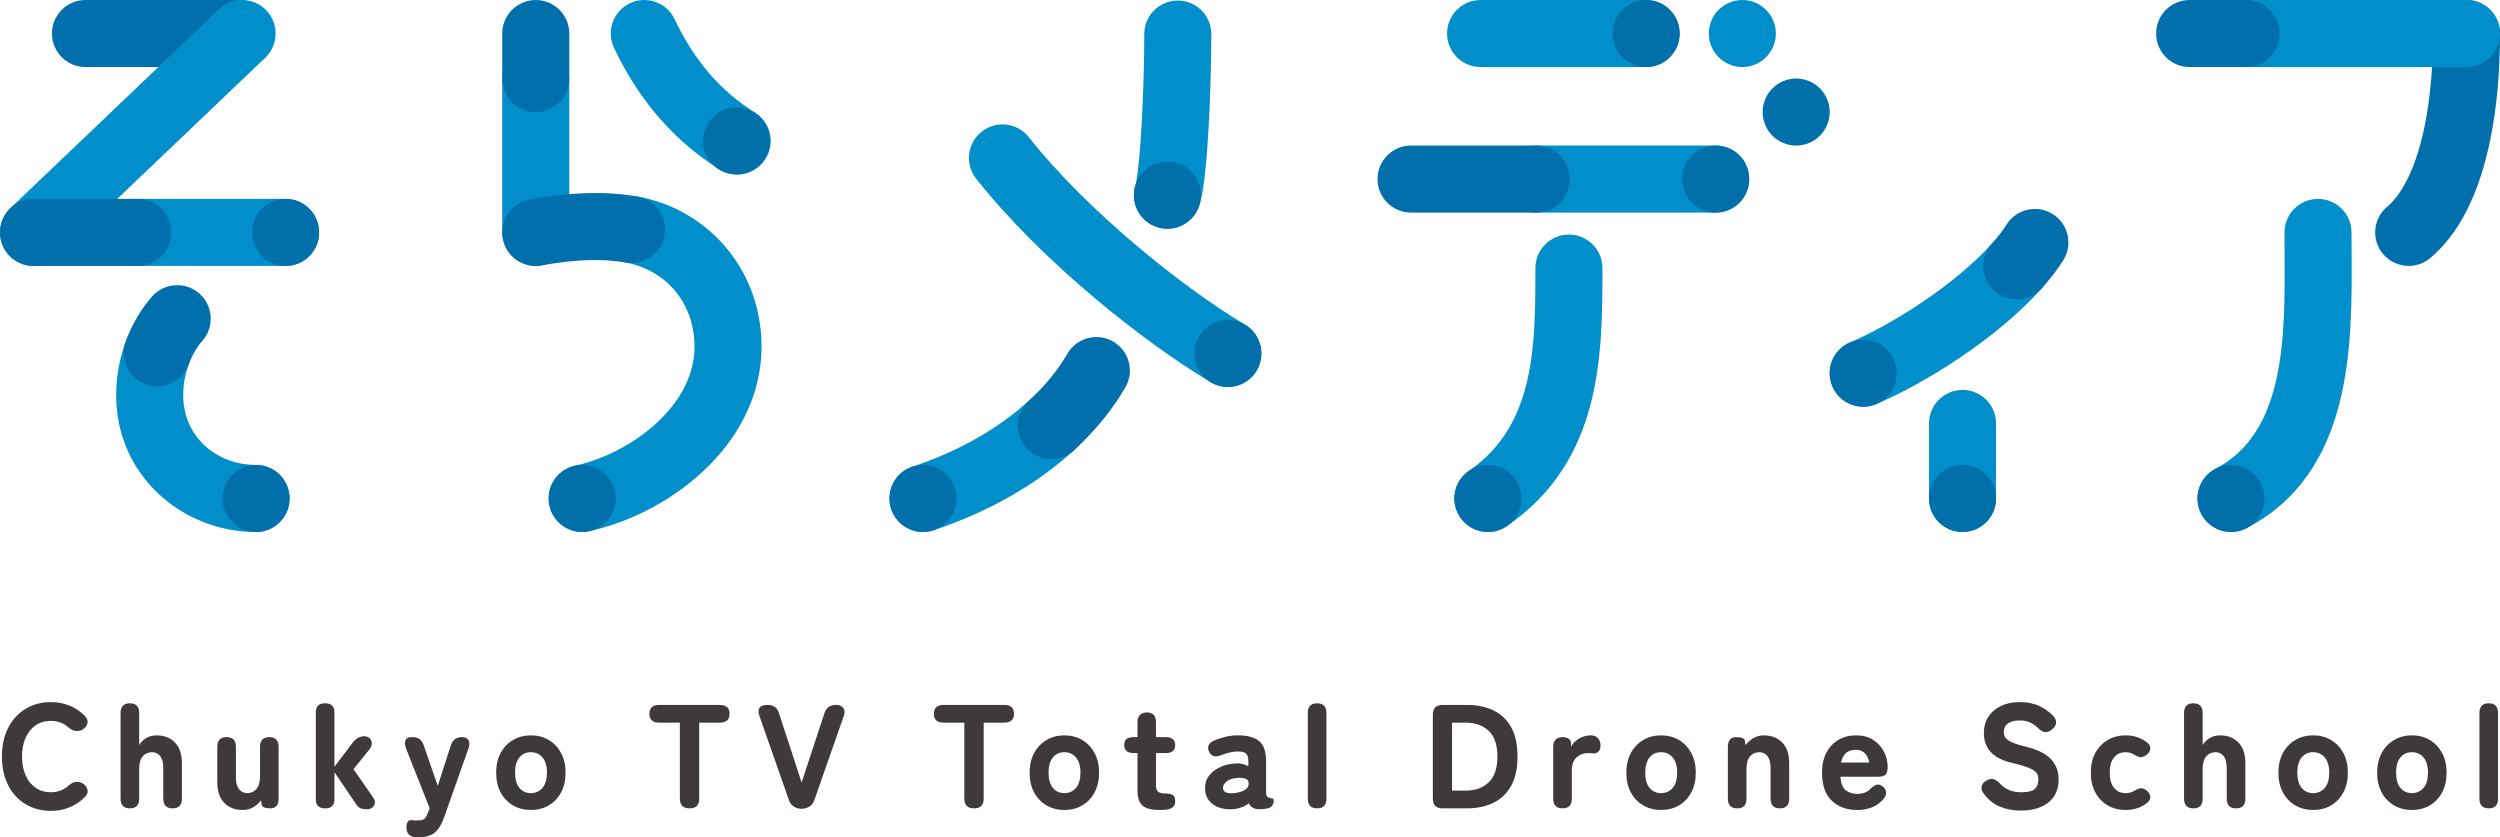 <?xml version="1.0" encoding="UTF-8"?><svg id="a" xmlns="http://www.w3.org/2000/svg" viewBox="0 0 340.157 113.909"><defs><style>.b{fill:#008fca;}.c{fill:#006faa;}.d{fill:#006fab;}.e{fill:#3e3a39;}</style></defs><g><g><path class="e" d="m6.901,110.329c-1.274,0-2.413-.302-3.418-.905s-1.793-1.458-2.363-2.564c-.57-1.106-.855-2.409-.855-3.91,0-1.515.284-2.826.855-3.932.569-1.106,1.357-1.964,2.363-2.573s2.144-.915,3.418-.915c.951,0,1.823.167,2.614.503s1.481.811,2.071,1.427c.308.336.408.671.302,1.005-.108.336-.316.597-.624.785l-.101.06c-.201.121-.479.168-.834.141-.356-.027-.687-.181-.996-.463-.67-.603-1.481-.905-2.433-.905-.791,0-1.478.204-2.061.613-.584.409-1.036.975-1.357,1.699-.322.724-.483,1.576-.483,2.554,0,.965.161,1.81.483,2.533.321.723.774,1.291,1.357,1.699.583.409,1.27.613,2.061.613.951,0,1.763-.302,2.433-.905.309-.282.621-.445.936-.492s.613.003.895.151l.04.02c.309.16.529.419.664.774.134.356.053.694-.241,1.016-.59.63-1.287,1.115-2.092,1.458-.804.342-1.682.512-2.634.512Z"/><path class="e" d="m17.673,109.988c-.845,0-1.267-.443-1.267-1.327v-11.642c0-.885.422-1.327,1.267-1.327.844,0,1.266.442,1.266,1.327v4.363c.188-.348.489-.657.905-.925s.912-.402,1.488-.402c1.005,0,1.826.321,2.463.965.636.643.955,1.595.955,2.855v4.786c0,.884-.423,1.327-1.267,1.327s-1.267-.443-1.267-1.327v-4.163c0-.71-.137-1.246-.412-1.609-.275-.361-.646-.542-1.115-.542-.51,0-.928.184-1.257.553-.329.368-.493.948-.493,1.739v4.022c0,.884-.422,1.327-1.266,1.327Z"/><path class="e" d="m32.983,110.208c-1.005,0-1.827-.321-2.463-.965-.637-.643-.955-1.595-.955-2.855v-4.766c0-.884.423-1.327,1.267-1.327s1.267.443,1.267,1.327v4.162c0,.697.141,1.226.422,1.589.282.361.65.542,1.106.542.51,0,.928-.184,1.257-.553.328-.368.492-.947.492-1.739v-4.001c0-.884.423-1.327,1.267-1.327s1.267.443,1.267,1.327v7.038c0,.884-.375,1.327-1.126,1.327s-1.146-.181-1.186-.544l-.08-.543c-.255.335-.594.637-1.016.905-.423.268-.928.402-1.518.402Z"/><path class="e" d="m44.217,109.988c-.831,0-1.247-.416-1.247-1.247v-11.803c0-.831.416-1.247,1.247-1.247h.04c.831,0,1.247.416,1.247,1.247v7.38l2.494-3.277c.228-.309.479-.529.754-.665.274-.134.533-.201.774-.201.295,0,.544.085.745.251.201.168.308.396.321.684s-.12.607-.402.955l-2.091,2.594,2.654,3.821c.201.281.284.546.251.793-.034.248-.148.449-.342.603-.195.154-.433.232-.714.232-.416,0-.727-.054-.935-.161-.208-.107-.386-.268-.533-.482l-2.976-4.403v3.679c0,.831-.416,1.247-1.247,1.247h-.04Z"/><path class="e" d="m57.032,113.909h-.482c-.416-.027-.727-.155-.936-.383-.207-.229-.311-.53-.311-.905,0-.751.241-1.093.723-1.025.121.013.241.023.362.03.121.006.241.009.362.009.362,0,.63-.036.804-.11.174-.074.312-.201.412-.382.101-.181.211-.426.331-.734l.161-.442-3.217-8.144c-.174-.47-.195-.841-.06-1.116.134-.274.395-.412.784-.412h.161c.764,0,1.267.355,1.508,1.066l1.931,5.57,1.789-5.55c.241-.723.744-1.086,1.508-1.086.429,0,.724.138.885.412.16.275.16.646,0,1.116l-3.298,9.33c-.214.603-.46,1.109-.734,1.518-.275.409-.624.717-1.045.925-.423.208-.969.313-1.639.313Z"/><path class="e" d="m72.231,110.208c-.899,0-1.706-.208-2.423-.623-.717-.416-1.28-1.005-1.689-1.77-.409-.763-.613-1.655-.613-2.674,0-1.032.204-1.928.613-2.685.408-.757.972-1.347,1.689-1.769.717-.423,1.525-.634,2.423-.634.911,0,1.723.211,2.433.634.711.422,1.27,1.012,1.679,1.769.408.757.613,1.653.613,2.685,0,1.019-.205,1.91-.613,2.674-.409.765-.968,1.354-1.679,1.77-.71.415-1.521.623-2.433.623Zm0-2.293c.643,0,1.17-.237,1.578-.713.409-.476.613-1.163.613-2.061,0-.911-.204-1.606-.613-2.082-.408-.476-.935-.713-1.578-.713s-1.163.237-1.558.713c-.396.476-.593,1.17-.593,2.082,0,.899.197,1.585.593,2.061.395.476.915.713,1.558.713Z"/></g><g><path class="e" d="m93.832,109.988c-.884,0-1.327-.443-1.327-1.327v-10.335h-2.815c-.885,0-1.327-.402-1.327-1.206s.442-1.206,1.327-1.206h8.244c.884,0,1.327.402,1.327,1.206s-.442,1.206-1.327,1.206h-2.796v10.335c0,.884-.436,1.327-1.307,1.327Z"/><path class="e" d="m109.091,110.047c-.375,0-.724-.093-1.045-.281-.322-.188-.55-.47-.684-.845l-4.022-11.481c-.174-.483-.174-.858,0-1.126.174-.269.55-.402,1.126-.402.764,0,1.267.361,1.508,1.086l3.096,9.471,3.117-9.471c.242-.724.757-1.086,1.549-1.086.482,0,.821.137,1.015.412.195.275.211.647.05,1.116l-4.022,11.481c-.134.375-.361.657-.683.845s-.657.281-1.005.281Z"/></g><g><path class="e" d="m132.537,109.988c-.884,0-1.327-.443-1.327-1.327v-10.335h-2.815c-.885,0-1.327-.402-1.327-1.206s.442-1.206,1.327-1.206h8.244c.884,0,1.327.402,1.327,1.206s-.442,1.206-1.327,1.206h-2.796v10.335c0,.884-.436,1.327-1.307,1.327Z"/><path class="e" d="m144.818,110.208c-.899,0-1.706-.208-2.423-.623-.717-.416-1.28-1.005-1.689-1.77-.409-.763-.613-1.655-.613-2.674,0-1.032.204-1.928.613-2.685.408-.757.972-1.347,1.689-1.769.717-.423,1.525-.634,2.423-.634.911,0,1.723.211,2.433.634.711.422,1.27,1.012,1.679,1.769.408.757.613,1.653.613,2.685,0,1.019-.205,1.91-.613,2.674-.409.765-.968,1.354-1.679,1.77-.71.415-1.521.623-2.433.623Zm0-2.293c.643,0,1.17-.237,1.578-.713.409-.476.613-1.163.613-2.061,0-.911-.204-1.606-.613-2.082-.408-.476-.935-.713-1.578-.713s-1.163.237-1.558.713c-.396.476-.593,1.17-.593,2.082,0,.899.197,1.585.593,2.061.395.476.915.713,1.558.713Z"/><path class="e" d="m157.787,110.208c-.643,0-1.19-.07-1.639-.211-.449-.141-.791-.405-1.026-.794s-.352-.939-.352-1.649v-5.088h-.482c-.885,0-1.327-.362-1.327-1.086,0-.348.093-.616.282-.804.187-.187.529-.281,1.025-.281h.503v-2.031c0-.429.111-.757.332-.985.221-.228.533-.342.935-.342.831,0,1.247.442,1.247,1.327v2.031h1.287c.884,0,1.327.362,1.327,1.086,0,.724-.436,1.086-1.307,1.086h-1.307v4.424c0,.416.104.697.312.844.207.148.506.222.895.222.456,0,.804.064,1.045.191.242.128.362.412.362.855,0,.362-.101.631-.302.804-.201.174-.463.285-.784.332-.322.046-.664.07-1.026.07Z"/><path class="e" d="m167.664,110.108c-1.06.053-1.941-.174-2.645-.684-.704-.509-1.056-1.246-1.056-2.212,0-.683.204-1.269.613-1.759.409-.489.939-.87,1.589-1.145.65-.275,1.324-.419,2.02-.433.309-.027.603-.003.885.07.281.074.543.171.784.292v-.644c0-.562-.12-.928-.362-1.095-.241-.168-.583-.251-1.025-.251-.362,0-.734.043-1.116.13s-.754.204-1.116.352c-.389.16-.72.218-.995.171s-.506-.225-.694-.533c-.174-.309-.214-.606-.121-.895s.342-.52.744-.694c.483-.214,1.002-.388,1.558-.522s1.137-.201,1.74-.201c1.247,0,2.191.255,2.835.764.644.509.965,1.434.965,2.774v4.223c0,.135.007.229.02.282.04.188.117.312.231.372.114.061.232.101.352.121.121.02.225.047.312.08.087.035.13.118.13.251,0,.255-.07.483-.211.684-.141.201-.372.335-.694.402-.148.027-.302.05-.462.07-.161.02-.329.031-.503.031-.792,0-1.294-.268-1.508-.804-.617.469-1.375.738-2.272.804Zm-.06-2.172c.71-.04,1.277-.178,1.699-.412.423-.235.62-.56.593-.976-.013-.308-.164-.509-.452-.603s-.64-.127-1.056-.101c-.617.027-1.106.184-1.467.473-.362.287-.536.592-.523.914.013.228.117.405.312.533.194.128.492.185.895.171Z"/><path class="e" d="m179.21,109.988c-.845,0-1.267-.443-1.267-1.327v-11.642c0-.885.422-1.327,1.267-1.327.844,0,1.266.442,1.266,1.327v11.642c0,.884-.422,1.327-1.266,1.327Z"/></g><g><path class="e" d="m196.282,109.988c-.885,0-1.327-.443-1.327-1.327v-11.422c0-.885.442-1.327,1.327-1.327h3.318c1.368,0,2.567.248,3.599.743,1.032.496,1.836,1.261,2.413,2.293.577,1.033.865,2.367.865,4.002,0,1.609-.288,2.932-.865,3.971-.577,1.038-1.381,1.81-2.413,2.312s-2.232.754-3.599.754h-3.318Zm1.287-2.413h1.83c1.313,0,2.366-.375,3.157-1.126s1.186-1.917,1.186-3.499c0-1.596-.395-2.765-1.186-3.51-.791-.744-1.844-1.115-3.157-1.115h-1.83v9.25Z"/><path class="e" d="m212.602,109.988c-.845,0-1.267-.443-1.267-1.327v-7.038c0-.884.442-1.327,1.327-1.327.282,0,.536.071.764.211s.342.406.342.794v.302c.242-.469.61-.844,1.106-1.126.496-.281,1.019-.422,1.569-.422.429,0,.757.131.986.392.228.262.342.594.342.996,0,.375-.101.654-.302.834s-.416.258-.643.231c-.108-.013-.225-.024-.352-.03-.128-.006-.265-.01-.412-.01-.617,0-1.137.198-1.558.593-.423.396-.634.976-.634,1.739v3.861c0,.884-.422,1.327-1.266,1.327Z"/><path class="e" d="m226.008,110.208c-.899,0-1.706-.208-2.423-.623-.717-.416-1.28-1.005-1.689-1.77-.409-.763-.613-1.655-.613-2.674,0-1.032.204-1.928.613-2.685.408-.757.972-1.347,1.689-1.769.717-.423,1.525-.634,2.423-.634.911,0,1.723.211,2.433.634.711.422,1.27,1.012,1.679,1.769.408.757.613,1.653.613,2.685,0,1.019-.205,1.91-.613,2.674-.409.765-.968,1.354-1.679,1.77-.71.415-1.521.623-2.433.623Zm0-2.293c.643,0,1.17-.237,1.578-.713.409-.476.613-1.163.613-2.061,0-.911-.204-1.606-.613-2.082-.408-.476-.935-.713-1.578-.713s-1.163.237-1.558.713c-.396.476-.593,1.17-.593,2.082,0,.899.197,1.585.593,2.061.395.476.915.713,1.558.713Z"/><path class="e" d="m236.366,109.988c-.845,0-1.267-.443-1.267-1.327v-7.038c0-.884.375-1.327,1.126-1.327.764,0,1.166.181,1.206.544l.06.542c.268-.348.613-.657,1.036-.925.422-.268.921-.402,1.498-.402,1.005,0,1.826.321,2.463.965.636.643.955,1.595.955,2.855v4.786c0,.884-.423,1.327-1.267,1.327s-1.267-.443-1.267-1.327v-4.163c0-.71-.137-1.246-.412-1.609-.275-.361-.646-.542-1.115-.542-.51,0-.928.184-1.257.553-.329.368-.493.948-.493,1.739v4.022c0,.884-.422,1.327-1.266,1.327Z"/><path class="e" d="m252.696,110.208c-1.422,0-2.574-.419-3.459-1.257-.884-.838-1.327-2.107-1.327-3.81,0-1.059.197-1.967.593-2.725.395-.757.942-1.341,1.639-1.749.698-.408,1.502-.613,2.413-.613.912,0,1.686.208,2.323.623.637.416,1.122.949,1.458,1.599s.503,1.337.503,2.061c0,.577-.114.945-.342,1.106-.228.16-.556.241-.985.241h-5.108c.067.898.312,1.512.734,1.84.422.328.955.492,1.598.492.71,0,1.273-.207,1.689-.623.309-.309.593-.51.855-.603s.54-.034.835.181c.308.214.479.485.512.814.034.328-.11.668-.432,1.016-.456.496-.976.855-1.558,1.075-.583.222-1.23.332-1.94.332Zm-2.192-6.454h3.841c-.241-1.153-.851-1.73-1.83-1.73-.536,0-.972.134-1.307.402s-.569.71-.704,1.327Z"/></g><g><path class="e" d="m274.935,110.289c-1.005,0-1.944-.178-2.815-.533s-1.616-.955-2.232-1.8c-.255-.362-.339-.698-.251-1.005.086-.308.311-.563.673-.764.349-.201.667-.258.955-.17.288.086.573.284.855.592.335.375.738.668,1.206.875.469.208,1.039.312,1.709.312.925,0,1.542-.158,1.85-.472.309-.316.463-.734.463-1.257,0-.335-.077-.624-.231-.866-.155-.24-.489-.472-1.005-.693-.516-.222-1.311-.46-2.383-.715-1.3-.308-2.259-.804-2.876-1.488s-.925-1.535-.925-2.554c0-.844.201-1.581.603-2.212.402-.63.968-1.122,1.699-1.477s1.591-.533,2.584-.533c1.045,0,1.953.188,2.724.563.771.375,1.404.844,1.901,1.408.268.322.368.64.302.955-.068.315-.269.6-.603.855-.335.254-.65.352-.946.291-.295-.06-.59-.238-.884-.533-.295-.294-.643-.542-1.045-.743s-.899-.302-1.488-.302c-.63,0-1.143.13-1.538.391-.396.262-.593.668-.593,1.217,0,.214.057.432.17.654.114.221.383.438.804.654.423.214,1.097.435,2.021.663,1.569.375,2.704.935,3.408,1.679.704.744,1.056,1.659,1.056,2.744,0,1.381-.466,2.437-1.397,3.167s-2.188,1.097-3.77,1.097Z"/><path class="e" d="m289.205,110.208c-.899,0-1.706-.208-2.423-.623-.717-.416-1.28-1.005-1.689-1.77-.409-.763-.613-1.655-.613-2.674,0-1.032.204-1.928.613-2.685.408-.757.972-1.347,1.689-1.769.717-.423,1.525-.634,2.423-.634,1.112,0,2.071.309,2.876.925.361.269.525.57.492.905-.034.336-.211.617-.533.845-.321.228-.6.328-.834.302-.235-.027-.54-.161-.915-.402-.309-.188-.67-.281-1.086-.281-.643,0-1.163.237-1.558.713-.396.476-.593,1.17-.593,2.082,0,.899.197,1.585.593,2.061.395.476.915.713,1.558.713.402,0,.75-.08,1.045-.24.349-.215.65-.352.905-.413.254-.06.543.024.865.251.321.242.506.523.553.845.046.322-.097.617-.433.884-.804.644-1.783.965-2.935.965Z"/><path class="e" d="m298.434,109.988c-.845,0-1.267-.443-1.267-1.327v-11.642c0-.885.422-1.327,1.267-1.327.844,0,1.266.442,1.266,1.327v4.363c.188-.348.489-.657.905-.925s.912-.402,1.488-.402c1.005,0,1.826.321,2.463.965.636.643.955,1.595.955,2.855v4.786c0,.884-.423,1.327-1.267,1.327s-1.267-.443-1.267-1.327v-4.163c0-.71-.137-1.246-.412-1.609-.275-.361-.646-.542-1.115-.542-.51,0-.928.184-1.257.553-.329.368-.493.948-.493,1.739v4.022c0,.884-.422,1.327-1.266,1.327Z"/><path class="e" d="m314.731,110.208c-.899,0-1.706-.208-2.423-.623-.717-.416-1.28-1.005-1.689-1.77-.409-.763-.613-1.655-.613-2.674,0-1.032.204-1.928.613-2.685.408-.757.972-1.347,1.689-1.769.717-.423,1.525-.634,2.423-.634.911,0,1.723.211,2.433.634.711.422,1.27,1.012,1.679,1.769.408.757.613,1.653.613,2.685,0,1.019-.205,1.91-.613,2.674-.409.765-.968,1.354-1.679,1.77-.71.415-1.521.623-2.433.623Zm0-2.293c.643,0,1.17-.237,1.578-.713.409-.476.613-1.163.613-2.061,0-.911-.204-1.606-.613-2.082-.408-.476-.935-.713-1.578-.713s-1.163.237-1.558.713c-.396.476-.593,1.17-.593,2.082,0,.899.197,1.585.593,2.061.395.476.915.713,1.558.713Z"/><path class="e" d="m328.168,110.208c-.899,0-1.706-.208-2.423-.623-.717-.416-1.28-1.005-1.689-1.77-.409-.763-.613-1.655-.613-2.674,0-1.032.204-1.928.613-2.685.408-.757.972-1.347,1.689-1.769.717-.423,1.525-.634,2.423-.634.911,0,1.723.211,2.433.634.711.422,1.27,1.012,1.679,1.769.408.757.613,1.653.613,2.685,0,1.019-.205,1.91-.613,2.674-.409.765-.968,1.354-1.679,1.77-.71.415-1.521.623-2.433.623Zm0-2.293c.643,0,1.17-.237,1.578-.713.409-.476.613-1.163.613-2.061,0-.911-.204-1.606-.613-2.082-.408-.476-.935-.713-1.578-.713s-1.163.237-1.558.713c-.396.476-.593,1.17-.593,2.082,0,.899.197,1.585.593,2.061.395.476.915.713,1.558.713Z"/><path class="e" d="m338.626,109.988c-.845,0-1.267-.443-1.267-1.327v-11.642c0-.885.422-1.327,1.267-1.327.844,0,1.266.442,1.266,1.327v11.642c0,.884-.422,1.327-1.266,1.327Z"/></g></g><g><g><path class="b" d="m253.515,55.343c-1.777,0-3.466-1.045-4.202-2.784-.981-2.32.103-4.995,2.422-5.977,5.689-2.407,14.38-7.933,19.283-13.433,1.676-1.88,4.559-2.045,6.438-.37,1.88,1.676,2.045,4.559.37,6.438-6.124,6.87-15.975,12.987-22.537,15.763-.58.245-1.183.362-1.775.362Z"/><path class="b" d="m267.027,72.382c-2.518,0-4.56-2.042-4.56-4.56v-10.209c0-2.518,2.042-4.56,4.56-4.56s4.56,2.042,4.56,4.56v10.209c0,2.518-2.042,4.56-4.56,4.56Z"/><path class="d" d="m274.421,40.744c-1.08,0-2.164-.381-3.034-1.157-1.88-1.676-2.044-4.559-.368-6.438.813-.912,1.488-1.787,2.005-2.603,1.349-2.126,4.167-2.756,6.294-1.406,2.126,1.349,2.755,4.167,1.406,6.294-.782,1.231-1.757,2.505-2.898,3.785-.901,1.01-2.15,1.525-3.405,1.525Z"/><circle class="c" cx="253.513" cy="50.782" r="4.56"/><circle class="c" cx="267.027" cy="67.822" r="4.56"/></g><g><path class="b" d="m233.441,28.925h-24.43c-2.518,0-4.56-2.042-4.56-4.56s2.042-4.56,4.56-4.56h24.43c2.518,0,4.56,2.042,4.56,4.56s-2.042,4.56-4.56,4.56Z"/><path class="d" d="m209.011,28.925h-17.021c-2.518,0-4.56-2.042-4.56-4.56s2.042-4.56,4.56-4.56h17.021c2.518,0,4.56,2.042,4.56,4.56s-2.042,4.56-4.56,4.56Z"/><path class="b" d="m223.977,9.121h-22.524c-2.518,0-4.56-2.042-4.56-4.56S198.936.001,201.454.001h22.524c2.518,0,4.56,2.042,4.56,4.56s-2.042,4.56-4.56,4.56Z"/><path class="b" d="m202.451,72.383c-1.453,0-2.882-.694-3.766-1.983-1.423-2.078-.893-4.916,1.184-6.339,9.042-6.196,9.042-17.07,9.042-27.586,0-2.518,2.042-4.56,4.56-4.56s4.56,2.042,4.56,4.56c0,11.671,0,26.196-13.007,35.109-.788.54-1.685.799-2.574.799Z"/><circle class="c" cx="202.447" cy="67.822" r="4.56"/><circle class="c" cx="223.977" cy="4.561" r="4.56"/><circle class="c" cx="233.441" cy="24.365" r="4.56"/><circle class="b" cx="237.068" cy="4.561" r="4.56"/><circle class="c" cx="244.393" cy="15.245" r="4.56"/></g><g><path class="b" d="m167.064,52.654c-.795,0-1.601-.208-2.334-.646-9.149-5.463-23.036-16.46-31.908-27.693-1.561-1.976-1.224-4.844.752-6.405,1.976-1.56,4.843-1.224,6.405.752,7.794,9.868,20.703,20.306,29.426,25.515,2.162,1.291,2.868,4.091,1.577,6.253-.854,1.43-2.367,2.223-3.919,2.223Z"/><path class="b" d="m125.585,72.384c-1.913,0-3.694-1.213-4.328-3.129-.791-2.391.506-4.971,2.896-5.762,6.184-2.047,11.651-5.141,15.81-8.95,1.856-1.701,4.741-1.574,6.442.284,1.701,1.857,1.574,4.742-.284,6.442-5.101,4.671-11.707,8.434-19.104,10.882-.476.157-.959.232-1.433.232Z"/><path class="d" d="m143.045,62.467c-1.234,0-2.465-.498-3.364-1.481-1.701-1.857-1.574-4.742.284-6.442,2.199-2.014,3.967-4.168,5.258-6.404,1.26-2.181,4.048-2.927,6.229-1.671,2.181,1.259,2.929,4.048,1.671,6.229-1.757,3.044-4.111,5.928-6.998,8.572-.875.801-1.978,1.197-3.078,1.197Z"/><path class="b" d="m158.841,31.121c-.473,0-.954-.074-1.428-.23-2.39-.788-3.69-3.362-2.906-5.752.011-.036.146-.504.324-1.971.54-4.448.862-12.917.862-18.535,0-2.518,2.042-4.56,4.56-4.56s4.56,2.042,4.56,4.56c0,5.808-.326,14.663-.929,19.633-.204,1.679-.43,2.861-.714,3.72-.632,1.918-2.415,3.134-4.33,3.134Z"/><circle class="c" cx="167.068" cy="48.093" r="4.56"/><circle class="c" cx="158.84" cy="26.56" r="4.56"/><circle class="c" cx="125.586" cy="67.822" r="4.56"/></g><g><path class="d" d="m327.736,36.183c-1.303,0-2.596-.555-3.498-1.632-1.617-1.931-1.363-4.807.568-6.424,2.22-1.859,4.029-5.748,5.094-10.95.755-3.689,1.138-7.934,1.138-12.616C331.037,2.043,333.079.001,335.597.001s4.56,2.042,4.56,4.56c0,5.295-.445,10.155-1.323,14.445-1.52,7.422-4.269,12.843-8.173,16.112-.854.715-1.893,1.064-2.926,1.064Z"/><path class="b" d="m303.561,72.383c-1.647,0-3.237-.895-4.049-2.456-1.163-2.234-.293-4.987,1.941-6.15,9.543-4.965,9.464-17.958,9.394-29.421-.006-.931-.011-1.844-.011-2.733,0-2.518,2.042-4.56,4.56-4.56s4.56,2.042,4.56,4.56c0,.871.005,1.765.011,2.678.077,12.673.183,30.03-14.305,37.567-.672.35-1.392.516-2.101.516Z"/><path class="b" d="m335.597,9.121h-30c-2.518,0-4.56-2.042-4.56-4.56S303.079.001,305.597.001h30c2.518,0,4.56,2.042,4.56,4.56s-2.042,4.56-4.56,4.56Z"/><path class="d" d="m305.597,9.121h-7.671c-2.518,0-4.56-2.042-4.56-4.56S295.408.001,297.927.001h7.671c2.518,0,4.56,2.042,4.56,4.56s-2.042,4.56-4.56,4.56Z"/><circle class="c" cx="303.557" cy="67.822" r="4.56"/></g><g><path class="b" d="m72.897,36.183c-2.518,0-4.56-2.042-4.56-4.56V10.685c0-2.518,2.042-4.56,4.56-4.56s4.56,2.042,4.56,4.56v20.937c0,2.518-2.042,4.56-4.56,4.56Z"/><path class="d" d="m72.897,15.246c-2.518,0-4.56-2.042-4.56-4.56v-6.124C68.337,2.043,70.379.001,72.897.001s4.56,2.042,4.56,4.56v6.124c0,2.518-2.042,4.56-4.56,4.56Z"/><path class="b" d="m79.206,72.383c-2.089,0-3.973-1.444-4.446-3.568-.548-2.458 1-4.895,3.458-5.443,5.812-1.296,11.385-5.003,14.198-9.443,1.923-3.035,2.519-6.253,1.773-9.564-1.218-5.402-5.477-8.009-9.057-8.647-2.479-.442-4.131-2.81-3.689-5.29.443-2.479,2.81-4.125,5.29-3.689,8.121,1.448,14.54,7.579,16.352,15.62,1.281,5.679.255,11.368-2.966,16.451-4.106,6.479-11.737,11.638-19.916,13.462-.334.075-.668.11-.997.11Z"/><path class="d" d="m72.892,36.184c-2.16,0-4.078-1.541-4.48-3.741-.453-2.477,1.188-4.853,3.665-5.306,5.531-1.012,10.462-1.145,14.656-.397,2.479.442,4.131,2.81,3.689,5.289-.442,2.479-2.81,4.13-5.289,3.689-3.12-.556-6.96-.425-11.416.39-.277.051-.553.075-.825.075Z"/><circle class="c" cx="79.211" cy="67.822" r="4.56"/><path class="b" d="m100.3,23.74c-.826,0-1.661-.224-2.413-.694-6.142-3.84-10.968-9.403-14.343-16.535-1.077-2.276-.105-4.995,2.171-6.072,2.276-1.076,4.994-.105,6.072,2.171,2.653,5.606,6.229,9.761,10.934,12.702,2.135,1.335,2.784,4.149,1.449,6.284-.865,1.384-2.351,2.143-3.871,2.143Z"/><circle class="c" cx="100.212" cy="19.179" r="4.56"/></g><g><path class="d" d="m32.572,9.121H11.628c-2.518,0-4.56-2.042-4.56-4.56S9.11.001,11.628.001h20.944c2.518,0,4.56,2.042,4.56,4.56s-2.042,4.56-4.56,4.56Z"/><path class="b" d="m4.561,36.183c-1.203,0-2.405-.474-3.301-1.413-1.738-1.823-1.669-4.709.153-6.447L29.792,1.261c1.823-1.737,4.709-1.668,6.447.153,1.738,1.823,1.669,4.709-.153,6.447L7.707,34.923c-.883.842-2.016,1.26-3.146,1.26Z"/><path class="b" d="m34.839,72.382c-9.174,0-17.034-6.3-18.689-14.979-.679-3.56-.33-7.469.981-11.007.875-2.362,3.501-3.566,5.86-2.691,2.362.875,3.566,3.499,2.691,5.86-.742,2.002-.946,4.179-.574,6.13.849,4.456,4.851,7.567,9.731,7.567,2.518,0,4.56,2.042,4.56,4.56s-2.042,4.56-4.56,4.56Z"/><path class="d" d="m21.406,52.542c-.527,0-1.062-.092-1.584-.286-2.362-.875-3.566-3.499-2.691-5.86.844-2.277,2.076-4.371,3.563-6.054,1.668-1.887,4.55-2.064,6.437-.397,1.887,1.668,2.065,4.549.397,6.437-.75.848-1.388,1.949-1.845,3.183-.681,1.839-2.424,2.977-4.276,2.977Z"/><path class="b" d="m38.861,36.183h-20.111c-2.518,0-4.56-2.042-4.56-4.56s2.042-4.56,4.56-4.56h20.111c2.518,0,4.56,2.042,4.56,4.56s-2.042,4.56-4.56,4.56Z"/><path class="d" d="m18.749,36.183H4.56c-2.518,0-4.56-2.042-4.56-4.56s2.042-4.56,4.56-4.56h14.189c2.518,0,4.56,2.042,4.56,4.56s-2.042,4.56-4.56,4.56Z"/><circle class="c" cx="34.839" cy="67.822" r="4.56"/><circle class="c" cx="38.861" cy="31.623" r="4.56"/></g></g></svg>